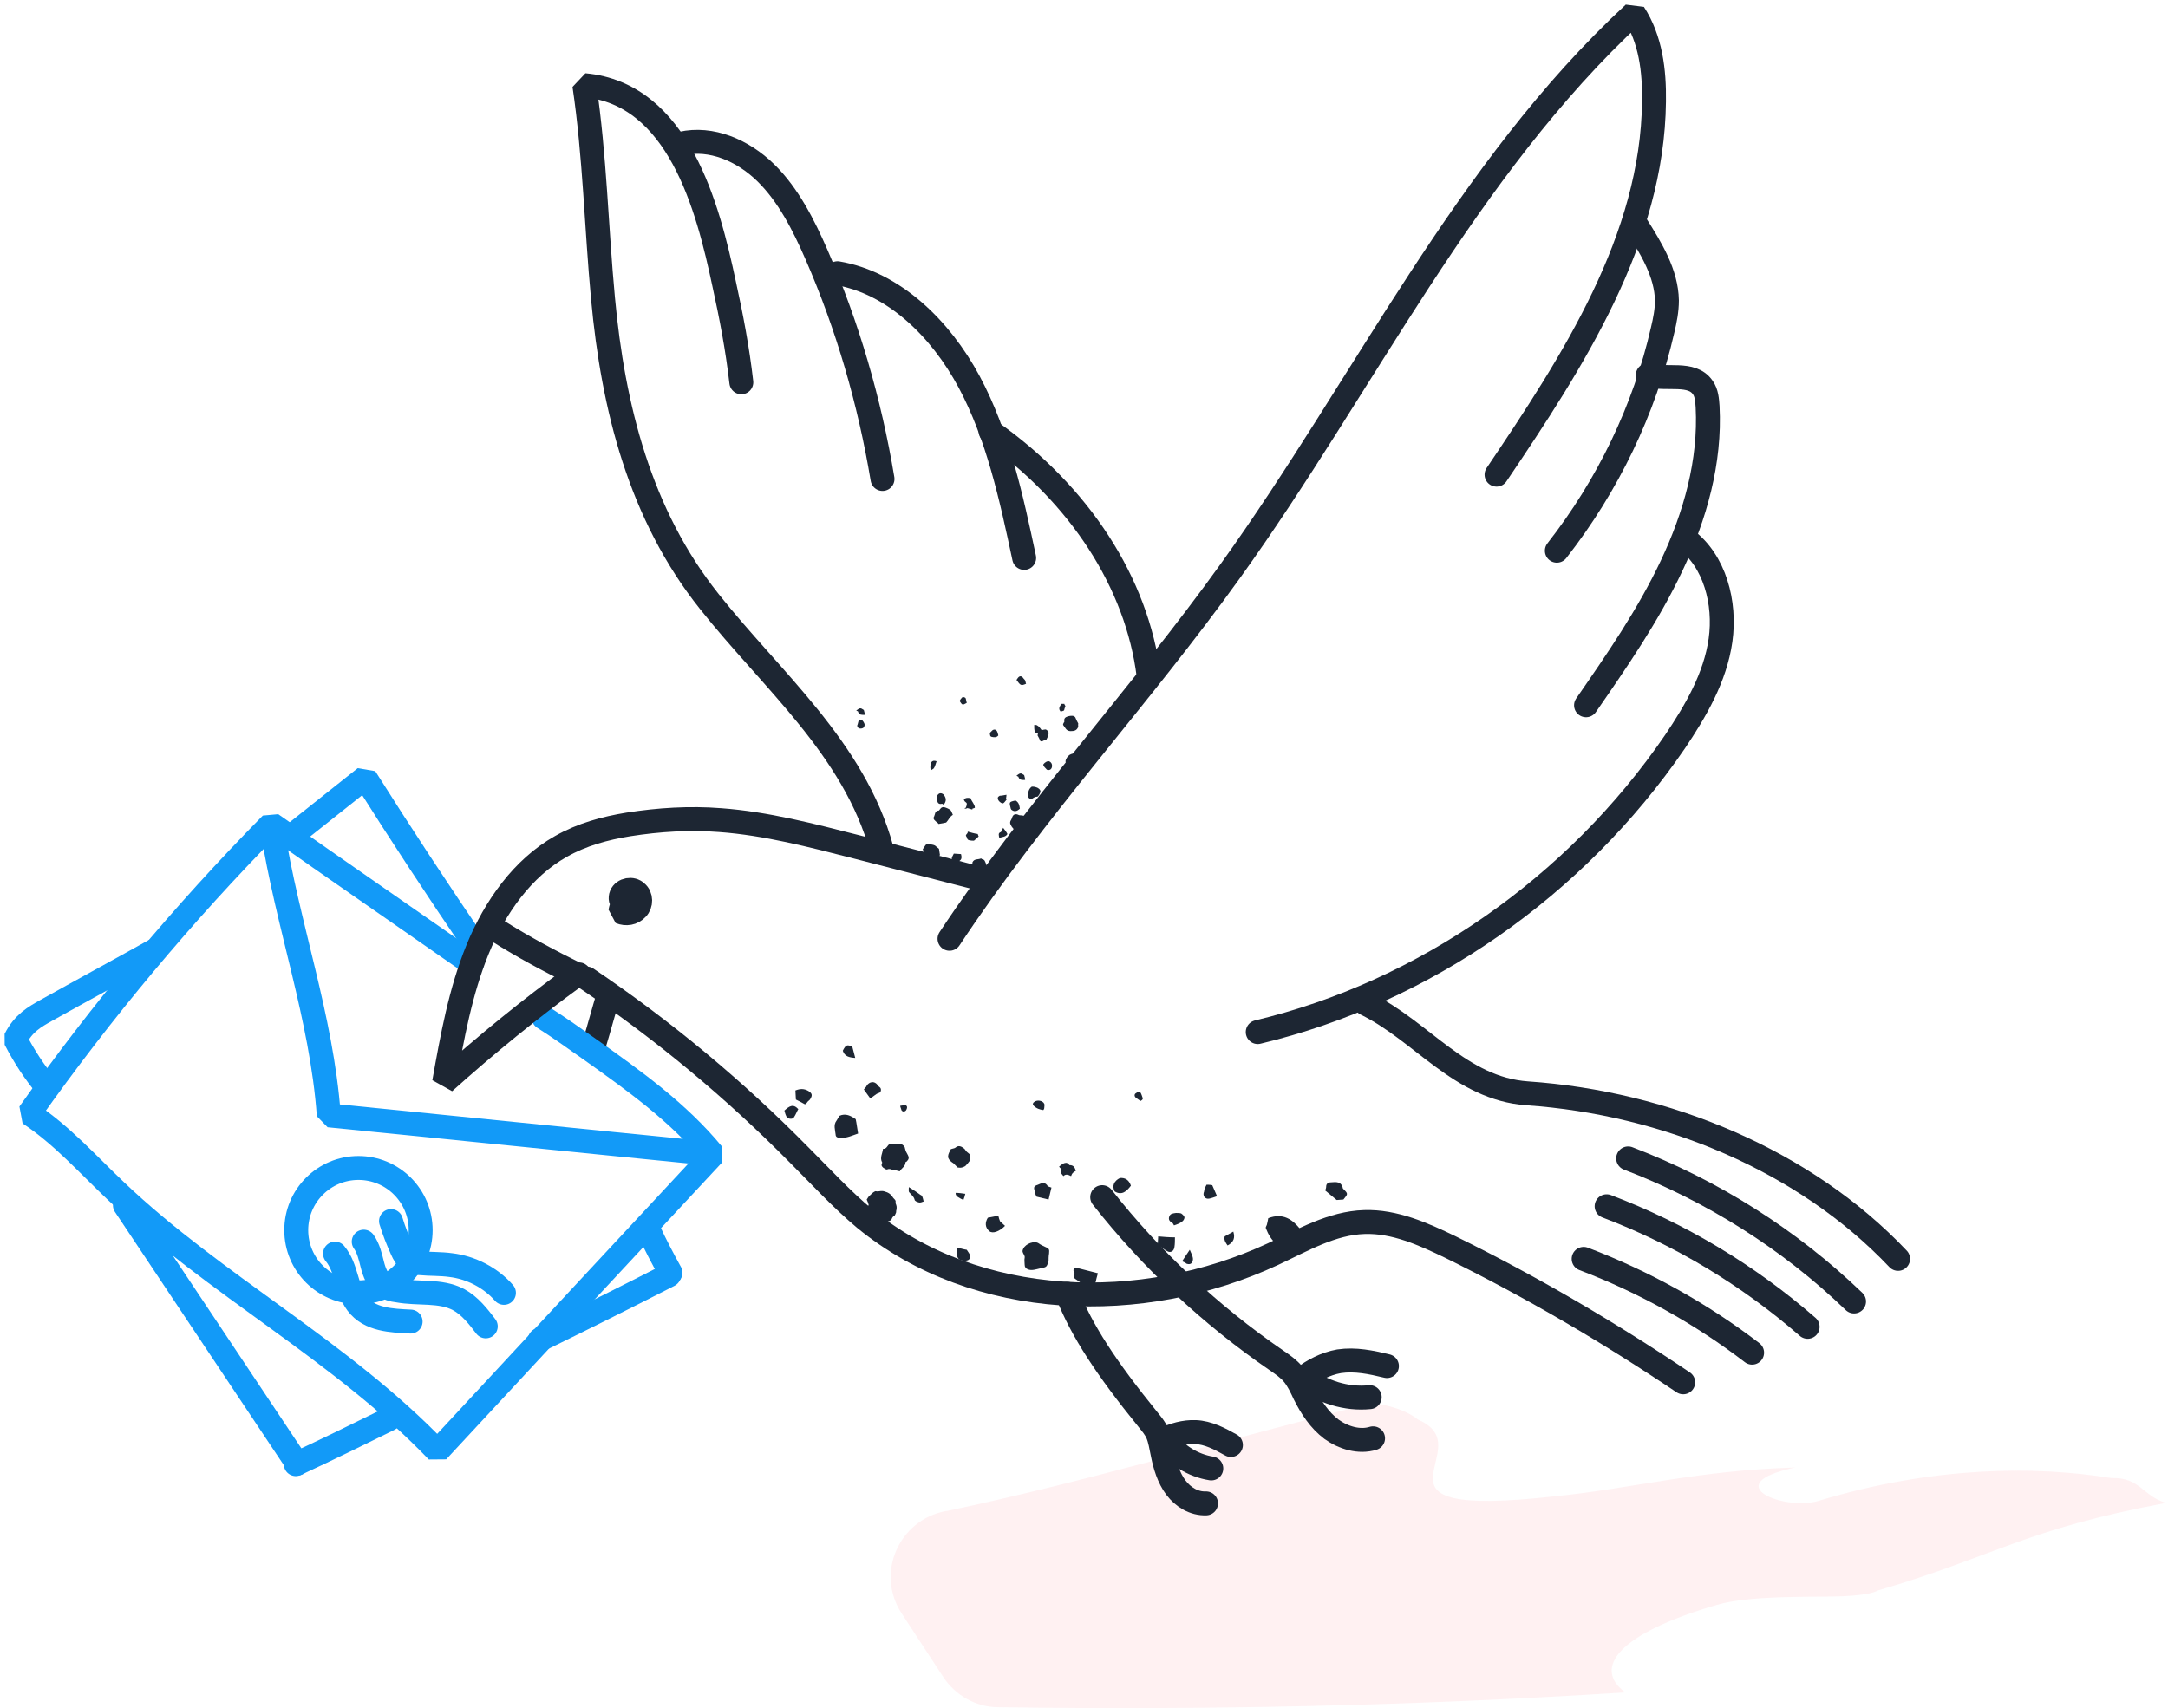 <?xml version="1.0" encoding="UTF-8"?>
<svg width="453px" height="357px" viewBox="0 0 453 357" version="1.1" xmlns="http://www.w3.org/2000/svg" xmlns:xlink="http://www.w3.org/1999/xlink">
    <!-- Generator: Sketch 61.2 (89653) - https://sketch.com -->
    <title>bird-shadow</title>
    <desc>Created with Sketch.</desc>
    <g id="Page-1" stroke="none" stroke-width="1" fill="none" fill-rule="evenodd">
        <g id="export6" transform="translate(-1914, -1021)">
            <g id="bird-shadow" transform="translate(1917, 1023)">
                <g id="Layer_4" transform="translate(183, 291)" fill="#FFD0D5" fill-rule="nonzero" opacity="0.3">
                    <path d="M255.1,15.9 C247,14.6 237.8,14 227.6,14.6 C217.4,15.2 206.1,17 193.9,20.7 C186.9,22.8 172.6,17.2 189.1,13.7 C168.5,14.3 154.5,18.2 139,19.7 C116.9,22.2 113.3,19.6 113.4,15.8 C113.5,11.9 117.3,6.7 110.3,3.7 C108.1,1.9 104.8,0.8 100.8,0.2 C70.4,7.8 41.7,16.5 11.8,22.8 C11.7,22.8 11.7,22.8 11.6,22.8 C1.8,24.7 -3.1,35.8 2.4,44.2 L11.1,57.5 C13.7,61.4 18,63.8 22.6,63.8 C65.2,64.4 108,63.6 153.6,60.7 C146.7,55.6 152.1,48.4 172.8,42.4 C178.1,40.9 185.5,40.8 192.1,40.7 C195.5,40.7 198.4,40.7 200.9,40.5 C203.4,40.3 205.3,40 206.4,39.4 C218.4,35.9 226.1,32.7 234.4,29.7 C242.7,26.7 251.7,23.9 266.6,21.1 C261.7,19.7 261.2,15.7 255.1,15.9 Z" id="Path"></path>
                </g>
                <g id="Vrstva_3" transform="translate(160, 139)" fill="#1D2633" fill-rule="nonzero">
                    <g id="Group">
                        <path d="M18.1,109.7 C18.3,109.4 18.5,109 18.8,108.8 C19.1,108.5 19.4,108.2 19.8,108 C19.9,107.9 20.1,108 20.3,108 C20.8,108 21.2,107.8 21.8,108 C22.6,108.2 23.2,108.6 23.6,109.3 C23.8,109.6 24.3,109.8 24.1,110.4 C24.4,111.1 24.4,111.3 24.3,111.9 C24.2,112.1 24.3,112.3 24.2,112.5 C24.1,112.7 24,113 23.9,113.1 C23.4,113.3 23.4,113.7 23.2,114 C22.6,114.3 22.1,114.5 21.4,114.4 C20.8,114.3 20.2,114.3 19.6,114 C19,113.7 18.9,113 18.1,112.8 C18.3,112.1 18.2,111.4 18.5,110.8 C18.4,110.4 18.4,110.4 18.1,109.7 Z" id="Path"></path>
                        <path d="M21.5,99.1 C22.3,99.2 22.4,98.3 22.9,98.1 C23.6,98.1 24.1,98.2 24.7,98.1 C25,98 25.3,98 25.5,98.2 C25.8,98.4 26.1,98.7 26.1,99 C26.2,99.5 26.4,99.9 26.7,100.4 C27,101 26.9,101.3 26.4,101.8 C26.3,101.8 26.2,101.9 26.2,101.9 C26.2,102.8 25.4,103.1 25,103.8 C24.5,103.7 24,103.5 23.5,103.5 C23.2,103.4 22.9,103.2 22.4,103.4 C22.1,103.5 21.8,103.2 21.5,103 C21.2,102.7 21.1,102.5 21.3,102.1 C21.3,102 21.4,101.9 21.3,101.9 C20.8,100.9 21.4,100.1 21.5,99.1 Z" id="Path"></path>
                        <path d="M39.7,100.3 C39.7,100.7 39.7,101.1 39.7,101.5 C39.4,101.9 39.1,102.3 38.8,102.6 C38.6,102.8 38.3,102.9 38,103 C37.6,103.1 37.3,103 37.1,103 C36.7,102.6 36.5,102.4 36.2,102.1 C36.1,102 36,102 35.9,101.9 C35.5,101.6 35.1,101.2 35.1,100.7 C35.1,100.2 35.4,99.7 35.6,99.3 C35.6,99.2 35.8,99.1 35.9,99.1 C36.2,99 36.5,99 36.7,98.8 C37.3,98.3 37.9,98.6 38.4,99 C38.7,99.2 38.8,99.6 39.1,99.8 C39.2,99.9 39.5,100.1 39.7,100.3 Z" id="Path"></path>
                        <path d="M49.1,32.6 C48.8,32.2 48.4,31.9 48.2,31.4 C48,31.1 48,30.7 48.3,30.3 C48.4,30.2 48.4,29.9 48.5,29.8 C48.7,29.2 49.2,29 49.8,29.3 C50,29.4 50.2,29.4 50.4,29.4 C50.6,29.4 50.8,29.5 51,29.5 C51.1,29.6 51.4,29.7 51.4,29.8 C51.2,30.5 52.5,30.6 52,31.3 C52.2,32.1 51.3,32.3 51.1,32.9 C51.1,33 50.7,33 50.5,32.9 C50.1,32.7 49.7,32.6 49.3,32.5 C49.2,32.7 49.2,32.6 49.1,32.6 Z" id="Path"></path>
                        <path d="M102,113.6 C105.1,112.4 107.1,113.9 108.7,115.9 C108.9,116.1 108.9,116.7 108.7,116.9 C108.4,117.4 107.8,117.8 107.6,118.4 C107.3,119.1 106.9,119.6 106.3,119.6 C105.4,119.7 104.5,119.7 103.8,119.1 C102.7,118.2 102,117 101.5,115.7 C101.4,115.5 101.6,115.3 101.7,115 C101.8,114.6 101.9,114.2 102,113.6 Z" id="Path"></path>
                        <path d="M33.4,37.7 C33.3,37.9 33.1,38.1 32.8,38.5 C32.6,38.5 32.4,38.5 32.1,38.5 C31.9,38.5 31.7,38.5 31.6,38.4 C31.3,38.1 30.9,38.1 30.5,38 C30.2,38 29.9,37.9 30.1,37.4 C30.2,37.2 29.9,36.8 29.8,36.5 C30,36.2 30.2,35.9 30.4,35.6 C30.5,35.5 30.8,35.3 30.9,35.3 C31.5,35.6 32.2,35.4 32.7,36 C32.8,36.1 33,36.2 33.2,36.4 C33.3,36.9 33.3,37.2 33.4,37.7 Z" id="Path"></path>
                        <path d="M63.2,18.8 C62.4,19.5 61.6,19.5 60.6,19.3 C60.3,19.2 60.1,19.2 60,18.9 C59.9,18.6 59.5,18.4 59.7,17.8 C60.2,16.5 61.4,16.2 62.3,16.8 C62.7,17 62.8,17.4 63,17.8 C63.1,18.2 63.1,18.5 63.2,18.8 Z" id="Path"></path>
                        <path d="M62.2,11.1 C61.9,11.7 61.4,11.8 60.7,11.8 C59.8,11.8 59.6,11.1 59.2,10.6 C59.1,10.5 59.1,10.3 59.2,10.2 C59.2,10.1 59.4,9.9 59.4,9.8 C59.3,9.4 59.4,9.1 59.7,8.9 C60.1,8.7 60.5,8.6 61,8.6 C61.4,8.6 61.7,8.8 61.8,9.2 C61.9,9.5 62.1,9.8 62.3,10.2 C62.2,10.6 62.4,10.9 62.2,11.1 Z" id="Path"></path>
                        <path d="M56.1,122.5 C55.7,123.9 55.7,123.8 54.3,124.1 C53.4,124.3 52.6,124.6 51.8,124.3 C51.3,124.1 51.1,123.8 51.1,123.3 C51.1,122.8 51,122.3 51.1,121.9 C51.2,121.4 50.8,121.1 50.7,120.7 C50.6,120.5 50.7,120.2 50.8,120 C51.3,118.9 53.2,118.2 54.1,118.9 C54.5,119.2 55,119.4 55.4,119.6 C56.2,119.9 56.3,120.1 56.2,121 C56.1,121.5 56.1,122.2 56.1,122.5 Z" id="Path"></path>
                        <path d="M17.5,86.7 C17.7,86.4 18,86.2 18.1,85.9 C18.6,85.1 19.7,84.8 20.4,85.8 C20.5,86 20.7,86.1 20.9,86.3 C21.2,86.6 21.1,87.3 20.7,87.4 C19.9,87.6 19.5,88.3 18.8,88.5 C18.4,87.9 17.9,87.3 17.5,86.7 Z" id="Path"></path>
                        <path d="M36.1,29.3 C35.4,29.7 35.2,30.4 34.7,30.9 C34.3,31 33.8,31.1 33.1,31.2 C33.1,31.2 33,31 32.8,30.9 C32.4,30.5 31.8,30.2 32.2,29.6 C32.4,29.2 32.3,28.5 33.1,28.4 C33.1,28.4 33.2,28.4 33.2,28.4 C33.5,28 33.7,27.6 34.3,27.7 C34.7,27.8 35.2,28 35.6,28.3 C35.8,28.5 35.9,28.9 36.1,29.3 Z" id="Path"></path>
                        <path d="M42.9,41.4 C42.8,41.5 42.7,41.6 42.7,41.6 C42.2,41.8 41.8,42 41.4,42.1 C40.9,41.6 40.5,41.1 40.1,40.5 C40.1,40.1 40.2,39.6 40.2,39.2 C40.6,38.4 41.4,38.7 42,38.4 C42.2,38.7 42.6,38.5 42.8,39 C43,39.5 43.3,39.9 43.1,40.5 C42.9,40.8 42.9,41.1 42.9,41.4 Z" id="Path"></path>
                        <path d="M66.4,125.1 C66.2,125.8 66,126.6 65.8,127.5 C65.2,127.6 64.5,128 64,127.8 C63.2,127.5 62.5,126.8 61.7,126.3 C61,125.9 61.8,125.2 61.4,124.7 C61.1,124.4 61.5,124.2 61.7,123.9" id="Path"></path>
                        <path d="M58.3,102.8 C58.6,102.6 58.8,102.4 59.1,102.2 C59.6,102 59.9,101.9 60.3,102.3 C60.4,102.4 60.4,102.5 60.5,102.5 C61.4,102.5 61.6,103.1 61.8,103.7 C61.6,103.8 61.4,103.9 61.2,104.1 C61,104.3 60.9,104.5 60.8,104.8 C60.2,104.5 59.7,104.3 59.2,104.8 C58.8,104.3 58.4,104 58.8,103.3 C58.6,103.2 58.4,103 58.3,102.8 Z" id="Path"></path>
                        <path d="M15.8,92.9 C16,93.8 16.1,94.8 16.3,95.9 C15.1,96.3 13.9,96.9 12.6,96.8 C12.1,96.8 11.6,96.7 11.6,96.1 C11.5,95.1 11.1,94.1 11.8,93.2 C12,92.9 12.2,92.5 12.4,92.2 C13.7,91.6 14.8,92.2 15.8,92.9 Z" id="Path"></path>
                        <path d="M54.4,13.9 C54.2,13.5 54,13 53.8,12.7 C53.9,11.8 54.5,11.6 55.1,11.5 C55.3,11.5 55.5,11.4 55.6,11.5 C55.8,11.6 56,11.8 56.1,12.1 C56.2,12.4 55.7,13.7 55.5,13.7 C55,13.6 54.9,14.1 54.4,13.9 Z" id="Path"></path>
                        <path d="M15.7,80.1 C14.4,80 13.5,79.8 13.1,78.6 C13.7,77.4 14,77.2 15.1,77.8 C15.3,78.6 15.5,79.3 15.7,80.1 Z" id="Path"></path>
                        <path d="M40.2,28.2 C39.9,28.1 39.5,28 39.2,27.9 C39.1,27.9 39,27.9 38.9,28 C38.8,28 38.6,28 38.6,28 C38.5,27.8 38.8,27.9 38.8,27.8 C38.9,27.6 39,27.3 39,27.1 C39.1,26.8 38.8,26.7 38.6,26.5 C38.5,26.4 38.4,26.2 38.4,26 C39,25.7 39,25.7 39.8,25.8 C40,26.5 40.7,27.1 40.7,27.8 C40.5,28 40,27.9 40.2,28.2 Z" id="Path"></path>
                        <path d="M117.7,109.7 C117.2,109.7 116.8,109.8 116.3,109.8 C115.5,109.1 114.7,108.5 113.9,107.8 C114,107.5 114.1,107.3 114.1,107 C114.1,106.4 114.5,106.1 115.1,106.1 C116.2,106 117.3,105.9 117.6,107.4 C117.6,107.4 117.7,107.5 117.7,107.5 C118.7,108.5 118.7,108.5 117.7,109.7 Z" id="Path"></path>
                        <path d="M50.1,28 C49.5,28.6 48.9,28.7 48.3,28.2 C48.3,28.1 48.2,28.1 48.2,28 C47.9,26.7 47.7,26.6 49.2,26.3 C49.9,26.7 50,27.3 50.1,28 Z" id="Path"></path>
                        <path d="M34.2,27.2 C34,27.1 33.9,26.9 33.7,27 C33.3,27.1 33,26.9 32.9,26.6 C32.8,26.2 32.8,25.8 32.8,25.4 C32.9,25 33.3,24.7 33.7,24.8 C34,24.9 34.2,25 34.4,25.4 C34.8,26.1 34.6,26.6 34.2,27.2 Z" id="Path"></path>
                        <path d="M52.6,23.4 C52.8,23.4 53.1,23.4 53.4,23.5 C53.9,23.6 54.4,24 54.4,24.4 C54.4,24.7 53.9,25.6 53.7,25.5 C53.3,25.5 53,25.7 52.7,25.9 C52.3,26.1 51.8,25.8 51.8,25.3 C51.8,24.5 52,23.8 52.6,23.4 Z" id="Path"></path>
                        <path d="M55,91 C54.3,90.9 53.6,90.7 53,90.1 C52.7,89.8 52.8,89.5 53.1,89.3 C53.7,88.8 54.9,89 55.2,89.7 C55.3,89.9 55.2,90.2 55.2,90.5 C55.2,90.7 55.1,90.9 55,91 Z" id="Path"></path>
                        <path d="M56.8,18.8 C56.9,19.3 56.7,19.8 56.3,19.9 C56,20 55.7,19.9 55.6,19.7 C55.4,19.5 55.1,19.2 55,18.9 C54.9,18.7 55.5,18.2 55.9,18.1 C56.2,18 56.7,18.3 56.8,18.8 Z" id="Path"></path>
                        <path d="M82.5,117.6 C82.5,118.3 82.5,119 82.4,119.6 C82.3,120.5 81.6,120.9 80.9,120.5 C80.2,120.1 79.6,119.6 78.9,119.2 C78.9,118.6 79,118 79,117.4 C80.1,117.5 81.2,117.6 82.5,117.6 Z" id="Path"></path>
                        <path d="M56.7,107.2 C56.5,108.1 56.3,108.9 56.1,109.7 C55.3,109.5 54.5,109.3 53.6,109.1 C53.5,108.9 53.3,108.6 53.3,108.3 C53.2,107.7 52.7,107 53.6,106.7 C54.3,106.5 55.1,105.8 55.8,106.7 C55.9,107 56.2,107 56.7,107.2 Z" id="Path"></path>
                        <path d="M47,115.2 C45.8,116.4 44.4,116.9 43.7,116.3 C42.8,115.5 42.8,114.5 43.4,113.5 C44.1,113.4 44.8,113.2 45.6,113.1 C45.7,113.5 45.8,113.9 46,114.3 C46.3,114.6 46.6,114.8 47,115.2 Z" id="Path"></path>
                        <path d="M40.5,34.7 C40.3,34.7 39.9,34.7 39.5,34.6 C39,34.5 39.1,34 38.9,33.8 C38.6,33.4 39.3,33.3 39.2,32.8 C39.9,33 40.6,33.2 41.3,33.3 C41.4,33.5 41.4,33.7 41.5,33.8 C41.2,34.1 40.9,34.4 40.5,34.7 Z" id="Path"></path>
                        <path d="M73.3,106.8 C72.4,108 71.4,108.9 69.9,108 C69.3,106.8 69.8,105.8 71,105.2 C72.1,105.1 72.9,105.6 73.3,106.8 Z" id="Path"></path>
                        <path d="M49.4,1.1 C49.5,1 49.5,0.9 49.6,0.8 C50,0.2 50.4,0.2 50.8,0.7 C50.9,0.9 51.1,1 51.2,1.2 C51.3,1.4 51.3,1.7 51.4,1.9 C50.3,2.4 50.2,2.2 49.4,1.1 Z" id="Path"></path>
                        <path d="M47.3,25.1 C47.3,25.5 47.2,25.8 47.2,26 C47.3,26 47.3,26 47.4,26 C47.3,26.1 47.2,26.3 47.1,26.4 C46.7,26.9 46.6,27 46.2,26.8 C45.8,26.6 45.4,26.1 45.5,25.7 C45.5,25.5 45.8,25.4 45.9,25.3 C46.3,25.3 46.7,25.2 47.3,25.1 Z" id="Path"></path>
                        <path d="M55.1,12.2 C54.4,12.2 54,12.3 53.5,12.3 C53.1,11.7 53.1,11.7 53.1,10.5 C53.3,10.5 53.6,10.5 53.7,10.6 C54.3,10.9 54.5,11.5 55.1,12.2 Z" id="Path"></path>
                        <path d="M5.2,89.8 C4.5,89.4 3.9,89.1 3.3,88.8 C3.3,88.2 3.2,87.6 3.2,86.9 C4.2,86.5 5,86.5 5.9,87 C6.7,87.5 6.8,87.9 6.3,88.7 C6.2,88.9 6,89 5.8,89.2 C5.6,89.5 5.5,89.6 5.2,89.8 Z" id="Path"></path>
                        <path d="M36.3,37.4 C36.8,37.4 37.3,37.5 37.8,37.5 C38.1,38.6 37.8,38.9 36.5,39.4 C35.7,38.5 35.7,38.5 36.3,37.4 Z" id="Path"></path>
                        <path d="M45.8,34.1 C45.7,33.6 45.5,33.1 46.1,32.9 C46.2,32.9 46.2,32.7 46.3,32.6 C46.4,32.4 46.5,32.3 46.6,32 C47,32.5 47.3,32.9 47.5,33.3 C47.2,33.9 46.5,33.9 45.8,34.1 Z" id="Path"></path>
                        <path d="M45.6,12.7 C45.2,13.2 44.7,13.1 44.2,13 C43.8,12.9 43.9,12.5 43.8,12.2 C43.9,12.1 44.1,11.9 44.2,11.8 C44.6,11.3 45.2,11.4 45.4,12 C45.5,12.2 45.5,12.4 45.6,12.7 Z" id="Path"></path>
                        <path d="M66.8,111.3 C67.2,111.2 67.5,111 67.8,111.1 C68.3,111.2 68.9,111.2 69.1,111.5" id="Path"></path>
                        <path d="M75.3,89.1 C74.9,88.8 74.6,88.6 74.3,88.4 C74,88.1 74,87.7 74.3,87.5 C74.8,87.1 75.2,87.1 75.4,87.5 C75.5,87.7 75.6,88 75.7,88.3 C75.9,88.7 75.7,88.9 75.3,89.1 Z" id="Path"></path>
                        <path d="M49.4,21.1 C50.2,20.5 50.3,20.5 51,21 C51.1,21.4 51.2,21.7 51.2,22 C50.6,22 50.1,22.1 49.8,21.4 C49.9,21.3 49.6,21.3 49.4,21.1 Z" id="Path"></path>
                        <path d="M15.9,7.5 C16.7,6.9 16.8,6.9 17.5,7.4 C17.6,7.8 17.7,8.1 17.7,8.4 C17.1,8.4 16.6,8.5 16.3,7.8 C16.4,7.7 16.1,7.6 15.9,7.5 Z" id="Path"></path>
                        <path d="M82.3,115.1 C82.2,114.9 82.1,114.7 82,114.6 C81.4,114.3 81.1,113.9 81.3,113.3 C81.5,112.6 82.1,112.6 82.7,112.5 C83,112.5 83.5,112.5 83.8,112.6 C84.1,112.8 84.4,113.1 84.5,113.4 C84.5,113.7 84.3,114.1 84,114.3 C83.5,114.7 82.9,114.9 82.3,115.1 Z" id="Path"></path>
                        <path d="M36.9,119.7 C37.7,119.9 38.3,120.1 39,120.2 C39.1,120.3 39.1,120.4 39.2,120.5 C39.5,121 40.1,121.6 39.5,122.2 C39.2,122.6 37.8,122.6 37.3,122.1 C37.1,121.9 37,121.5 36.9,121.3 C36.9,120.8 36.9,120.3 36.9,119.7 Z" id="Path"></path>
                        <path d="M38.3,109.8 C37.9,109.6 37.5,109.4 37.2,109.2 C36.9,109 36.6,108.7 36.7,108.3 C37.3,108.3 38,108.4 38.7,108.5 C38.6,108.9 38.5,109.3 38.3,109.8 Z" id="Path"></path>
                        <path d="M89.1,106.6 C89.5,106.6 89.9,106.6 90.3,106.7 C90.6,107.4 90.9,108.1 91.3,109 C90.7,109.2 90.2,109.4 89.7,109.5 C88.8,109.7 88.2,108.9 88.6,108 C88.6,107.5 88.9,107 89.1,106.6 Z" id="Path"></path>
                        <path d="M37.5,5.5 C37.6,5.3 37.8,5 38,4.8 C38.2,4.6 38.7,4.7 38.8,5 C38.9,5.3 38.9,5.6 39,5.9 C38.1,6.4 38.1,6.4 37.5,5.5 Z" id="Path"></path>
                        <path d="M16.5,9.4 C17.2,9.3 17.4,9.8 17.6,10.2 C17.7,10.4 17.7,10.8 17.4,11.1 C17.1,11.3 16.7,11.3 16.5,11.2 C16.2,11.1 16,10.7 16.2,10.4 C16.3,9.9 16.4,9.7 16.5,9.4 Z" id="Path"></path>
                        <path d="M3.8,90.8 C3.5,91.3 3.3,91.9 2.9,92.5 C2.6,93 1.6,92.9 1.3,92.3 C1.1,91.9 1,91.5 0.9,91.1 C1.9,90.2 2.7,89.6 3.8,90.8 Z" id="Path"></path>
                        <path d="M59.3,7.5 C59.1,7.6 58.8,7.7 58.6,7.7 C58.5,7.6 58.5,7.5 58.4,7.4 C58.2,6.9 58.5,6.5 58.8,6.1 C59,6.1 59.2,6.1 59.4,6.1 C59.4,6.4 59.8,6.5 59.5,6.9 C59.4,7.1 59.4,7.4 59.3,7.5 Z" id="Path"></path>
                        <path d="M26.9,107.1 C27.9,107.7 28.6,108.2 29.3,108.7 C29.7,108.9 29.7,108.9 30,110.1 C29.7,110.2 29.3,110.4 29,110.3 C28.6,110.2 28.1,110 28.1,109.7 C27.9,109 27.4,108.7 27,108.2 C26.8,108 26.9,107.6 26.9,107.1 Z" id="Path"></path>
                        <path d="M32.7,18.1 C32.5,18.6 32.4,19.2 32.1,19.6 C32,19.7 31.8,19.8 31.5,20 C31.3,19.3 31.4,18.8 31.6,18.3 C31.8,18 32.2,17.9 32.7,18.1 Z" id="Path"></path>
                        <path d="M25.1,90.1 C25.6,90 25.9,90 26.3,90 C26.6,90.2 26.6,90.5 26.4,90.9 C26.3,91.2 26,91.3 25.8,91.3 C25.6,91.3 25.3,91.1 25.3,90.8 C25.2,90.5 25.1,90.3 25.1,90.1 Z" id="Path"></path>
                        <path d="M84,122.6 C84.5,121.8 85,121.1 85.6,120.2 C85.9,120.9 86.1,121.3 86.2,121.7 C86.3,122 86.3,122.5 86.1,122.8 C85.9,123.2 85.4,123.3 84.9,123.1 C84.7,122.9 84.5,122.8 84,122.6 Z" id="Path"></path>
                        <path d="M92.9,117.4 C93.5,117.1 94.1,116.7 94.7,116.4 C95.1,117.7 94.8,118.6 93.5,119.3 C93.1,118.7 92.7,118.2 92.9,117.4 Z" id="Path"></path>
                    </g>
                </g>
                <g id="Vrstva_5" stroke-linecap="round" stroke-linejoin="bevel" stroke-width="5">
                    <path d="M195.4,194.2 C213.2,167.3 235.3,143.5 254.1,117.3 C282.1,78.3 303.1,33.5 338.4,0.8 C341.9,6.2 342.7,12.8 342.6,19.2 C342.3,47.9 325.7,73.5 309.7,97.2" id="Path" stroke="#1D2633"></path>
                    <path d="M338.9,45 C342,49.9 345.2,55.1 345.3,60.8 C345.3,62.9 344.9,64.9 344.4,67 C340.6,83.6 333,99.4 322.3,113.1" id="Path" stroke="#1D2633"></path>
                    <path d="M341.3,76.4 C345.2,77.5 350.5,75.6 352.8,79 C353.6,80.1 353.7,81.6 353.8,83 C354.4,94.5 351.2,105.8 346.3,116.2 C341.4,126.6 334.9,136 328.4,145.4" id="Path" stroke="#1D2633"></path>
                    <path d="M349.2,110.7 C355.3,115.2 357.6,124 356.5,131.8 C355.4,139.6 351.3,146.6 347,153 C326.2,183.4 294.5,205.4 259.8,213.7" id="Path" stroke="#1D2633"></path>
                    <path d="M282.4,207.8 C294.1,213.5 302.1,225.5 316.1,226.5 C345.1,228.5 374.1,240.5 393.6,261.1" id="Path" stroke="#1D2633"></path>
                    <path d="M124.1,206.1 C123.1,209.4 122.2,212.8 121.2,216.1" id="Path" stroke="#1D2633"></path>
                    <path d="M119.6,202.5 C135.6,213.3 150.5,225.7 164,239.4 C168.5,243.9 172.8,248.6 177.7,252.7 C201,271.8 235.7,272.8 263,260.1 C269.2,257.2 275.3,253.6 282.1,253.4 C288.4,253.2 294.4,255.9 300,258.6 C316.9,266.9 333.1,276.4 348.7,286.9" id="Path" stroke="#1D2633"></path>
                    <path d="M227.3,248.2 C237.6,261.3 250,272.9 263.7,282.3 C265,283.2 266.2,284 267.2,285.2 C268.2,286.4 268.9,287.9 269.6,289.4 C271,292.2 272.7,294.8 275.2,296.7 C277.7,298.5 281,299.5 283.9,298.6" id="Path" stroke="#1D2633"></path>
                    <path d="M337.2,240.1 C354.7,246.8 370.9,257 384.4,270" id="Path" stroke="#1D2633"></path>
                    <path d="M332.7,250.1 C348,255.9 362.3,264.5 374.7,275.3" id="Path" stroke="#1D2633"></path>
                    <path d="M327.9,261.1 C340.5,265.9 352.4,272.5 363.1,280.7" id="Path" stroke="#1D2633"></path>
                    <path d="M181.2,175.4 C175.5,154.5 158.2,140.1 145.2,123.7 C130.7,105.5 125.1,83.1 123,60.4 C121.6,45.5 121.3,30.6 119.1,15.8 C138.8,17.6 144.9,41.3 148.3,57.3 C149.8,64.1 151.1,70.9 151.9,77.9" id="Path" stroke="#1D2633"></path>
                    <path d="M139.4,28 C145.6,26.6 152.2,29.4 157,34.1 C161.7,38.7 164.9,45 167.6,51.2 C174.1,66.1 178.7,81.9 181.4,98.1" id="Path" stroke="#1D2633"></path>
                    <path d="M172,55.1 C183.7,57.1 193.5,66.6 199.5,77.8 C205.5,89 208.3,101.9 211,114.6" id="Path" stroke="#1D2633"></path>
                    <path d="M204,88.2 C222.6,101.3 234.6,119.9 237,139.2" id="Path" stroke="#1D2633"></path>
                    <path d="M128.5,184.6 C127.5,185.7 126.9,187.1 126.6,188.6 C127.8,189.1 129.2,188.9 130.1,187.9 C131,187 131,185.3 130,184.5 C129.1,183.6 127.3,183.9 126.8,185.1 C126.3,186.3 127.5,187.8 128.5,184.6 Z" id="Path" stroke="#1D2633"></path>
                    <path d="M100.9,192.5 C106.3,195.9 111.9,198.9 117.6,201.7 C117.7,201.8 118,201.8 118,201.7 C118.1,201.6 117.7,201.6 117.9,201.7" id="Path" stroke="#1D2633"></path>
                    <path d="M95.6,199.4 C81.4,189.5 67.2,179.7 53.7,170.2 C35.2,189 18.3,209.2 3.1,230.7 C9.9,235.2 15.3,241.3 21.2,246.9 C42,266.7 68.3,280.3 88.4,301.3 C107.5,280.7 126.7,260 146,239.3 C138.8,230.5 129.4,223.8 120.1,217.2 C117,215 113.9,212.8 110.6,210.7" id="Path" stroke="#129AF8"></path>
                    <path d="M57.7,172.9 C62.9,168.8 68.1,164.6 73.3,160.5 C80.8,172.4 88.5,184.1 96.4,195.7" id="Path" stroke="#129AF8"></path>
                    <path d="M202.4,181.8 C193.6,179.5 184.8,177.3 176,175 C166.6,172.6 157.1,170.1 147.5,169.4 C141.1,168.9 134.7,169.3 128.3,170.3 C123.4,171.1 118.6,172.4 114.2,174.9 C106.2,179.4 100.4,187.6 96.8,196.4 C93.2,205.2 91.5,214.7 89.8,224.2 C98.6,216.3 107.8,208.8 117.3,201.9" id="Path" stroke="#1D2633"></path>
                    <path d="M132.5,255 C133.9,258.1 135.5,261.1 137.1,264" id="Path" stroke="#129AF8"></path>
                    <path d="M29.2,196.7 C21.7,200.9 14.1,205 6.6,209.2 C4.3,210.5 1.9,211.8 0.2,215.2 C2,218.7 4.2,222.1 6.8,225.2" id="Path" stroke="#129AF8"></path>
                    <path d="M23.1,249.9 C35.1,267.9 47.1,285.9 59.1,303.9" id="Path" stroke="#129AF8"></path>
                    <path d="M109.8,278 C118.8,273.6 127.8,269.1 136.8,264.5" id="Path" stroke="#129AF8"></path>
                    <path d="M58.8,304 C65.3,301 71.8,297.8 78.3,294.6" id="Path" stroke="#129AF8"></path>
                    <path d="M53.9,171.2 C57,191.2 64.2,210.5 65.7,231.1 C91.9,233.7 118.1,236.4 144.4,239" id="Path" stroke="#129AF8"></path>
                    <circle id="Oval" stroke="#129AF8" cx="71.9" cy="255.1" r="13"></circle>
                    <g id="Group" transform="translate(67, 253)" stroke="#129AF8">
                        <path d="M6,4.5 C7,5.9 7.4,7.7 7.8,9.3 C8.2,10.9 8.9,12.7 10.3,13.7 C11.1,14.3 12.1,14.6 13.1,14.7 C17.4,15.5 22,14.6 25.8,16.6 C28.2,17.9 29.9,20.1 31.5,22.2" id="Path"></path>
                        <path d="M0,7 C2.5,10 2.3,14.3 4.6,17.4 C7.2,20.9 11.9,21 15.8,21.2" id="Path"></path>
                        <path d="M11.7,0.2 C12.3,2.2 13.1,4.2 14,6.2 C14.4,7.1 14.9,8 15.7,8.5 C16.3,8.9 17.1,9 17.8,9 C19.9,9.2 22.1,9.1 24.2,9.4 C28.4,9.9 32.5,12 35.3,15.2" id="Path"></path>
                    </g>
                    <path d="M286.8,283.5 C283.5,282.7 280.2,282 276.8,282.5 C273.9,283 271.2,284.5 269.4,285.9 C273.3,288.9 278.3,290.5 283.2,290" id="Path" stroke="#1D2633"></path>
                    <path d="M220,268.4 C223,276.1 228.2,284 236.8,294.6 C237.6,295.6 238.4,296.5 238.9,297.7 C239.4,298.9 239.6,300.3 239.9,301.7 C240.4,304.3 241.2,306.9 242.7,308.9 C244.2,310.9 246.5,312.3 249,312.2" id="Path" stroke="#1D2633"></path>
                    <path d="M254.2,300 C251.9,298.7 249.4,297.4 246.8,297.3 C244.5,297.2 242.1,297.9 240.4,298.8 C242.7,302.1 246.3,304.3 250.1,304.9" id="Path" stroke="#1D2633"></path>
                </g>
            </g>
        </g>
    </g>
</svg>